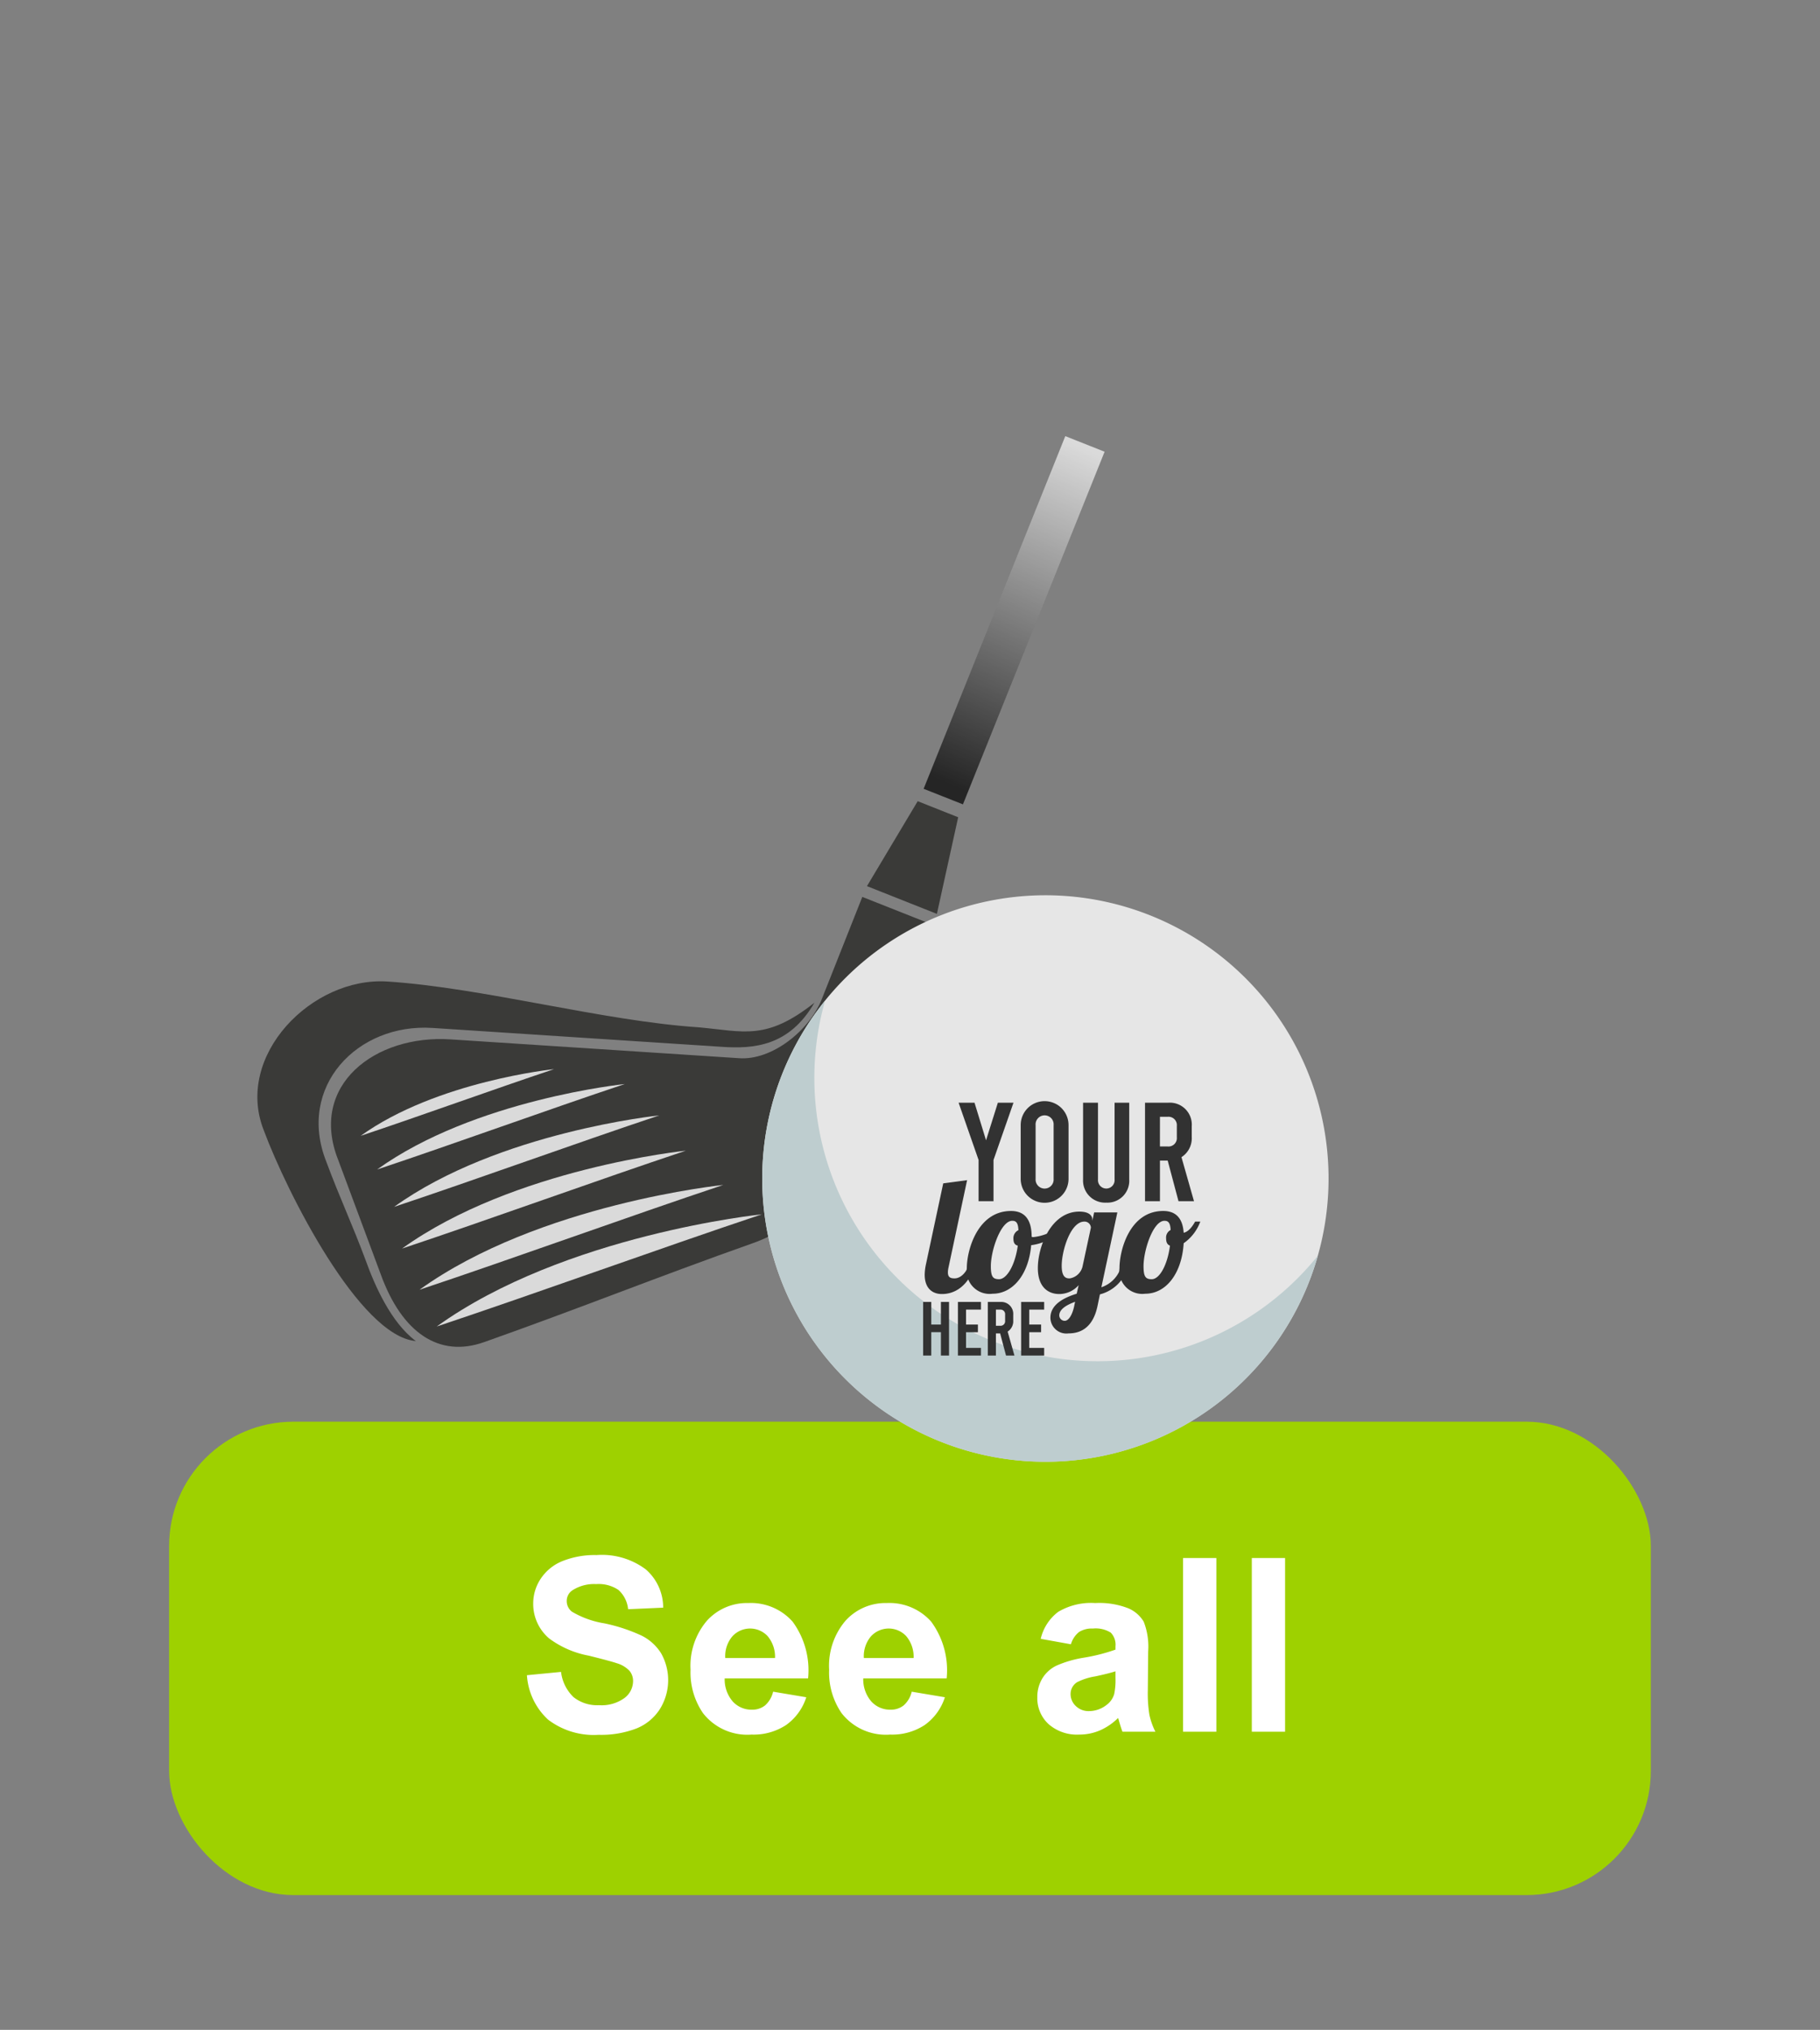 <svg xmlns="http://www.w3.org/2000/svg" xmlns:xlink="http://www.w3.org/1999/xlink" viewBox="0 0 139 155">
  <rect x="0" y="0" width="139" height="155" fill="#808080" stroke="none"/>
  <defs>
    <linearGradient id="Naamloos_verloop" data-name="Naamloos verloop" x1="83.095" y1="34.383" x2="72.092" y2="59.691" gradientUnits="userSpaceOnUse">
      <stop offset="0" stop-color="#fff"/>
      <stop offset="1"/>
    </linearGradient>
  </defs>
  <g id="Laag_1" data-name="Laag 1">
    <g style="opacity: 0.71">
      <polygon points="70.541 60.234 81.36 33.304 84.363 34.494 73.543 61.422 70.541 60.234 70.541 60.234" style="fill-rule: evenodd;fill: url(#Naamloos_verloop)"/>
      <polygon points="71.554 69.785 73.179 62.407 70.088 61.18 66.213 67.667 71.554 69.785 71.554 69.785" style="fill: #1d1d1b;fill-rule: evenodd"/>
      <path d="M36.969,102.488c7.51-2.66,13.021-4.901,20.531-7.559,4.335-1.536,6.043-4.859,7.649-8.911l6.103-15.392-5.394-2.137L62.76,76.303c-.951,2.4-3.808,4.68-6.307,4.503q-11.023-.72-22.046-1.438c-5.76-.377-10.835,3.498-8.581,9.198q1.622,4.362,3.243,8.714c1.629,4.52,4.484,6.418,7.899,5.207Z" style="fill: #1d1d1b;fill-rule: evenodd"/>
      <path d="M33.353,101.294c7.806-2.605,17.024-5.96,24.832-8.567,0,0-15.071,1.543-24.832,8.567Z" style="fill: #fff;fill-rule: evenodd"/>
      <path d="M32.04,98.486c7.294-2.434,15.903-5.569,23.2-8.003,0,0-14.08,1.441-23.2,8.003Z" style="fill: #fff;fill-rule: evenodd"/>
      <path d="M30.705,95.342c6.814-2.274,14.86-5.202,21.675-7.475,0,0-13.155,1.345-21.675,7.475Z" style="fill: #fff;fill-rule: evenodd"/>
      <path d="M30.098,92.158c6.365-2.124,13.882-4.859,20.25-6.984,0,0-12.29,1.257-20.25,6.984Z" style="fill: #fff;fill-rule: evenodd"/>
      <path d="M28.802,89.304c5.948-1.986,12.97-4.543,18.919-6.527,0,0-11.482,1.175-18.919,6.527Z" style="fill: #fff;fill-rule: evenodd"/>
      <path d="M53.393,78.449c-7.348-.48-16.46-3.019-23.807-3.499-5.761-.376-11.692,5.664-9.44,11.364,1.768,4.748,7.325,15.734,11.614,16.09-1.915-1.413-3.166-4.317-3.813-6.114-1.08-2.905-1.949-4.688-3.031-7.593-2.253-5.702,2.358-10.577,8.118-10.202q11.022.721,22.044,1.439c2.502.179,5.198-.044,7.122-3.364-3.684,2.916-5.384,2.192-8.808,1.879Z" style="fill: #1d1d1b;fill-rule: evenodd"/>
      <path d="M27.545,86.734c4.644-1.549,10.125-3.543,14.771-5.094,0,0-8.965.918-14.771,5.094Z" style="fill: #fff;fill-rule: evenodd"/>
    </g>
    <rect x="12.916" y="108.562" width="113.164" height="36.149" rx="9.488" style="fill: #9ed100"/>
    <g>
      <path d="M40.243,127.921l2.606-.253a3.186,3.186,0,0,0,.954,1.927,2.892,2.892,0,0,0,1.941.615,2.976,2.976,0,0,0,1.949-.548,1.625,1.625,0,0,0,.657-1.28,1.206,1.206,0,0,0-.277-.801,2.18,2.18,0,0,0-.963-.574c-.314-.11-1.029-.301-2.144-.579a7.28,7.28,0,0,1-3.022-1.312,3.452,3.452,0,0,1-1.221-2.669,3.4,3.4,0,0,1,.575-1.895,3.59,3.59,0,0,1,1.656-1.344,6.63,6.63,0,0,1,2.61-.462,5.593,5.593,0,0,1,3.759,1.095,3.862,3.862,0,0,1,1.326,2.922l-2.678.118a2.279,2.279,0,0,0-.737-1.471,2.703,2.703,0,0,0-1.697-.447,3.063,3.063,0,0,0-1.828.48.968.968,0,0,0-.425.823,1.016,1.016,0,0,0,.398.805,7.049,7.049,0,0,0,2.461.887,12.905,12.905,0,0,1,2.89.955,3.712,3.712,0,0,1,1.466,1.347,4.175,4.175,0,0,1-.103,4.249,3.806,3.806,0,0,1-1.792,1.48,7.529,7.529,0,0,1-2.886.483,5.745,5.745,0,0,1-3.863-1.163A5.056,5.056,0,0,1,40.243,127.921Z" style="fill: #fff"/>
      <path d="M59.191,126.609a2.446,2.446,0,0,0-.57-1.678,1.834,1.834,0,0,0-2.696.031,2.344,2.344,0,0,0-.534,1.647Zm-.145,2.57,2.533.425a4.146,4.146,0,0,1-1.543,2.121,4.524,4.524,0,0,1-2.637.729,4.286,4.286,0,0,1-3.709-1.638,5.477,5.477,0,0,1-.95-3.312,5.308,5.308,0,0,1,1.249-3.742,4.114,4.114,0,0,1,3.158-1.352,4.263,4.263,0,0,1,3.384,1.417,6.266,6.266,0,0,1,1.185,4.338h-6.37a2.579,2.579,0,0,0,.615,1.76,1.924,1.924,0,0,0,1.466.628,1.557,1.557,0,0,0,1.004-.326A2.011,2.011,0,0,0,59.046,129.178Z" style="fill: #fff"/>
      <path d="M69.776,126.609a2.446,2.446,0,0,0-.57-1.678,1.834,1.834,0,0,0-2.696.031,2.344,2.344,0,0,0-.534,1.647Zm-.145,2.57,2.533.425a4.146,4.146,0,0,1-1.543,2.121,4.524,4.524,0,0,1-2.637.729,4.286,4.286,0,0,1-3.71-1.638,5.477,5.477,0,0,1-.95-3.312,5.308,5.308,0,0,1,1.249-3.742,4.114,4.114,0,0,1,3.158-1.352,4.263,4.263,0,0,1,3.384,1.417,6.266,6.266,0,0,1,1.185,4.338h-6.37a2.579,2.579,0,0,0,.615,1.76,1.924,1.924,0,0,0,1.466.628,1.557,1.557,0,0,0,1.004-.326A2.011,2.011,0,0,0,69.632,129.178Z" style="fill: #fff"/>
      <path d="M85.193,127.622q-.489.163-1.547.389a4.67,4.67,0,0,0-1.384.443,1.059,1.059,0,0,0-.498.896,1.25,1.25,0,0,0,.398.923,1.388,1.388,0,0,0,1.013.389,2.182,2.182,0,0,0,1.312-.452,1.588,1.588,0,0,0,.606-.842,5.105,5.105,0,0,0,.1-1.24Zm-3.402-2.063-2.307-.416a3.593,3.593,0,0,1,1.339-2.063,4.904,4.904,0,0,1,2.823-.669,6.074,6.074,0,0,1,2.533.403,2.518,2.518,0,0,1,1.171,1.021,5.225,5.225,0,0,1,.34,2.276l-.027,2.968a10.318,10.318,0,0,0,.121,1.868,5.441,5.441,0,0,0,.458,1.29H85.727c-.066-.169-.147-.419-.244-.751-.043-.151-.072-.251-.09-.299a4.562,4.562,0,0,1-1.393.95,4.001,4.001,0,0,1-1.583.317,3.281,3.281,0,0,1-2.34-.805,2.68,2.68,0,0,1-.854-2.036A2.734,2.734,0,0,1,79.61,128.16a2.561,2.561,0,0,1,1.091-.977,8.593,8.593,0,0,1,2.022-.592,13.947,13.947,0,0,0,2.47-.624v-.253a1.315,1.315,0,0,0-.362-1.046,2.172,2.172,0,0,0-1.366-.311,1.816,1.816,0,0,0-1.059.268A1.849,1.849,0,0,0,81.791,125.559Z" style="fill: #fff"/>
      <rect x="90.356" y="118.972" width="2.542" height="13.264" style="fill: #fff"/>
      <rect x="95.605" y="118.972" width="2.542" height="13.264" style="fill: #fff"/>
    </g>
    <g id="Ball">
      <g>
        <path d="M64.952,74.306A21.626,21.626,0,1,0,77.3,68.514,21.628,21.628,0,0,0,64.952,74.306Z" style="fill: #e6e6e6"/>
        <path d="M68.136,97.193A21.598,21.598,0,0,0,100.65,95.887,21.627,21.627,0,1,1,63.014,76.411,21.615,21.615,0,0,0,68.136,97.193Z" style="fill: #becdcf"/>
      </g>
    </g>
    <g id="vertical">
      <g>
        <path d="M77.404,84.203l-1.526,4.374v3.149H74.738V88.578l-1.526-4.374h1.215l.881,2.87.903-2.87Z" style="fill: #323232"/>
        <path d="M77.954,90.018V85.912a1.827,1.827,0,0,1,3.654,0v4.106a1.827,1.827,0,0,1-3.654,0Zm2.515,0V85.912a.69.69,0,1,0-1.376,0v4.106a.69.69,0,1,0,1.376,0Z" style="fill: #323232"/>
        <path d="M82.718,90.072V84.203h1.139v5.868a.636.636,0,1,0,1.268,0V84.203h1.118v5.868a1.667,1.667,0,0,1-1.752,1.763A1.684,1.684,0,0,1,82.718,90.072Z" style="fill: #323232"/>
        <path d="M90.007,91.727,89.18,88.621h-.591v3.106h-1.139V84.203h1.784a1.678,1.678,0,0,1,1.784,1.795v.827a1.71,1.71,0,0,1-.785,1.537l.957,3.364Zm-1.419-4.181H89.18a.639.639,0,0,0,.699-.698v-.871a.639.639,0,0,0-.699-.698h-.591Z" style="fill: #323232"/>
      </g>
      <g>
        <path d="M70.504,103.512V99.418h.62v1.725h.737v-1.725h.62v4.093h-.62v-1.784h-.737v1.784Z" style="fill: #323232"/>
        <path d="M73.16,99.418h1.76v.585H73.78v1.14h.906v.585H73.78v1.199h1.14v.585h-1.76Z" style="fill: #323232"/>
        <path d="M76.834,103.512l-.45-1.69h-.322v1.69h-.62V99.418h.971a.913.913,0,0,1,.971.977v.45a.93.93,0,0,1-.427.836l.52,1.83Zm-.772-2.275h.322a.348.348,0,0,0,.38-.38v-.474a.348.348,0,0,0-.38-.38h-.322Z" style="fill: #323232"/>
        <path d="M77.987,99.418h1.76v.585h-1.14v1.14h.906v.585h-.906v1.199h1.14v.585h-1.76Z" style="fill: #323232"/>
      </g>
      <g>
        <path d="M73.861,90.117l-1.416,6.652a1.705,1.705,0,0,0-.05.394c0,.345.16.456.506.456.48,0,.924-.468,1.108-1.084h.518c-.702,2.008-1.922,2.279-2.587,2.279-.739,0-1.318-.443-1.318-1.478a4.034,4.034,0,0,1,.098-.801l1.318-6.172Z" style="fill: #323232"/>
        <path d="M78.791,94.441a.29.29,0,0,0,.136.025,3.924,3.924,0,0,0,1.897-.739l.111.333a3.891,3.891,0,0,1-2.18,1.023c-.197,2.279-1.429,3.708-2.945,3.708a1.754,1.754,0,0,1-1.971-1.946c0-1.416.838-4.373,3.375-4.373C78.274,92.47,78.791,93.148,78.791,94.441Zm-1.059.678c-.259-.062-.333-.271-.333-.518a.676.676,0,0,1,.382-.665c-.025-.518-.148-.715-.468-.715-.875,0-1.639,2.255-1.639,3.462,0,.813.16.998.628.998C76.906,97.681,77.535,96.572,77.732,95.119Z" style="fill: #323232"/>
        <path d="M85.336,92.581l-1.22,5.716a2.338,2.338,0,0,0,1.552-1.762h.518a2.971,2.971,0,0,1-2.181,2.304l-.184.887c-.37,1.761-1.404,2.094-2.217,2.094a1.218,1.218,0,0,1-1.38-1.195c0-1.035,1.084-1.552,2.008-1.836l.148-.653a1.977,1.977,0,0,1-1.478.678c-.838,0-1.638-.517-1.638-1.983,0-1.663,1.022-4.312,3.166-4.312.702,0,.998.271.998.628v.074l.135-.64ZM81.32,100.86c.258,0,.554-.37.714-1.096l.074-.358c-.628.234-1.208.555-1.208,1.047A.42.42,0,0,0,81.32,100.86Zm-.234-4.201c0,.948.394.961.616.961a1.201,1.201,0,0,0,.986-.961l.628-2.92a.485.485,0,0,0-.505-.456C81.763,93.283,81.086,95.501,81.086,96.659Z" style="fill: #323232"/>
        <path d="M90.402,94.133c.431-.086.739-.616.875-.85h.394a3.453,3.453,0,0,1-1.269,1.651c-.148,2.365-1.38,3.856-2.932,3.856a1.754,1.754,0,0,1-1.971-1.946c0-1.416.801-4.373,3.339-4.373C89.811,92.47,90.328,93.037,90.402,94.133Zm-1.047.986c-.197-.074-.295-.247-.295-.555a.647.647,0,0,1,.345-.64c-.025-.518-.16-.702-.468-.702-.875,0-1.601,2.255-1.601,3.462,0,.813.16.998.628.998C88.567,97.681,89.17,96.572,89.355,95.119Z" style="fill: #323232"/>
      </g>
    </g>
  </g>
</svg>
